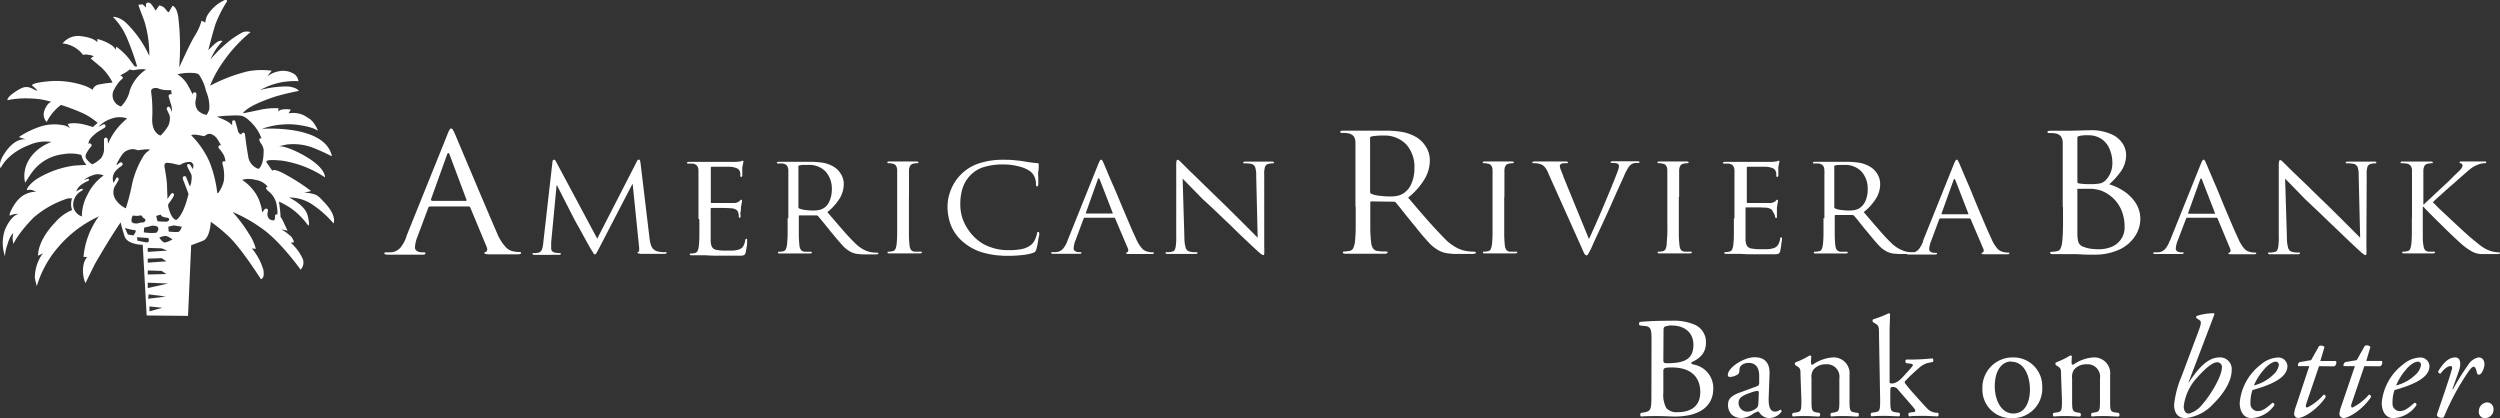 <svg xmlns="http://www.w3.org/2000/svg" viewBox="0 0 389.17 65.09"><rect x="0" y="0" width="389.17" height="65.09" fill="#333333" stroke="none"/><defs><style>.cls-1,.cls-2,.cls-3{fill:#fff}.cls-2{fill-rule:evenodd}</style></defs><g id="Layer_2" data-name="Layer 2"><g id="tagline"><path class="cls-1" d="M27.63 11.58a4.58 4.58 0 011.71 1.88 9.31 9.31 0 01.66 1.32.85.85 0 010-.18.32.32 0 01.41-.21.28.28 0 01.17.28s0 .37-.11.87a2 2 0 00.31 1.62 2.43 2.43 0 001.38.72 2.62 2.62 0 00.42-.91 6 6 0 00-.5-2.76A7.23 7.23 0 0031 11.66c-.1-.11-.28-.32-1.42-.32a7.82 7.82 0 00-2 .24m-4.2 11.79c.05 0-.06-.19-.93-.1s-1 .13-1 .13a1.83 1.83 0 00-1.29-.11c-.65.23-1 .29-1.91 2.07a.7.7 0 00-.09.37 5.52 5.52 0 01.48-.39c.15-.11.28-.1.35 0 .26.25 0 .43-.29.65a3.74 3.74 0 00-.77.71 1.85 1.85 0 00-.26 1.76 6.16 6.16 0 00.41-.72s.15-.17.28-.1.13.34.06.47l-.6 1a2.06 2.06 0 00.21 2 3.89 3.89 0 001.56 1.32 32.87 32.87 0 00.95-3.68 14.33 14.33 0 011.69-4.29 3 3 0 011.17-1.15m-3.18-12.52a4.48 4.48 0 01-.93.63c-.54.27-.54.41-.54.41s.33 0 .37.26-.5.24-1.28 1.73a1.8 1.8 0 001 2.75 5 5 0 001.37-2.51 6.55 6.55 0 012.53-3.24 4.88 4.88 0 00-1.74.08 1.47 1.47 0 01-.82-.11m6.39 5.35c-.18-.71-.32-1.12-.32-1.12a.28.28 0 01.15-.31.25.25 0 01.32 0l-.07-.63s.11-.07-.56-.05a3.67 3.67 0 01-1.41-.25 1.15 1.15 0 00-.88 0 .47.47 0 00-.28.47 22 22 0 01.17 4.2C23.62 20.8 25 21.1 25 21.1a7.36 7.36 0 001.14-1.43 2.59 2.59 0 00.27-1.67c-.19-.45-.43-.93-.43-.93a.34.34 0 01.11-.41.23.23 0 01.34.07 3 3 0 01.26.49.5.5 0 00.09.2 4.69 4.69 0 00-.17-1.26m7.12 2s.78.29 1.41.61a3.6 3.6 0 011 .72v-.5a.24.24 0 01.22-.26.26.26 0 01.28.21s.3 1 .37 1.33c.15.67.58.65.58.65a.3.3 0 01.28-.27c.24 0 .27.29.27.29s.19 1.68.49 3.35a2.37 2.37 0 001.6 2s.85-.34.81-3a2.32 2.32 0 00-.44-1c-.17-.27-.32-.59-.17-.71s.3 0 .3 0l-.3-.69a6.85 6.85 0 00-1.71-2.19 3 3 0 00-1.06-.67A8.44 8.44 0 0035.9 18a14.86 14.86 0 00-2.17.17m-3.94 2.91a13.79 13.79 0 012.77 4 18.37 18.37 0 011.26 5 .51.51 0 00.24-.15 5.41 5.41 0 00.78-1.75 6.53 6.53 0 00-.2-2.64c-.06-.22 0-.37.13-.43a.4.4 0 01.3.06v-.24a2.71 2.71 0 00-.21-.73 5.81 5.81 0 00-.76-1.09.3.3 0 010-.45.25.25 0 01.33 0s-.28-.52-.59-1a2 2 0 00-1.06-.82 1 1 0 00-.63.13c-.21.11-.28.22-.41.22s-.43-.11-1.1-.2-.89.07-.89.07M37.69 28a7.17 7.17 0 011.61 1.45 6.07 6.07 0 011.21 2.21 5.91 5.91 0 01.3 1.41l.32-.41c.13-.17.26-.24.44-.15s.15.32.09.6a1.08 1.08 0 00.13.81c.19.36.75.39.75.39a.23.23 0 00.22-.14 1.72 1.72 0 00.06-.56c0-.09 0-.17.16-.22s.21 0 .21 0v-.52a10.31 10.31 0 00-.19-1.29 3.55 3.55 0 00-.45-1 3.63 3.63 0 00-.8-.84c-.24-.24-.37-.33-.31-.52a.23.23 0 01.24-.17l-.34-.33a2.92 2.92 0 00-1.59-.72 3.82 3.82 0 00-2.06 0m-10.3-2.42a5.71 5.71 0 00-1.5-.24c-.28.09-.36.33-.23.95a21.29 21.29 0 01.34 2.49c0 .68.09 2 .05 2.15s.17-.2.32-.39.35-.61.61-.43 0 .45-.09.67c-.28.45-.64.93-.64.93s-.17.18 0 .69c.48 1.8 1.17 1.84 1.17 1.84s.91-.37 1.73-3.29c.16-.58.2-.76.2-.76l-.76-2s-.32-.59 0-.72.35 0 .48.35l.48 1.18a1.69 1.69 0 00.2-.5l.06-.47a2.62 2.62 0 000-.8c-.09-.24-.58-1.13-.58-1.13s-.22-.41 0-.54.45.17.5.28l.28.48s.21-.61 0-.83-.22-.34-.82-.26a2.62 2.62 0 00-1 .35.42.42 0 01-.39.07c-.26 0-.39-.09-.39-.09m-11.28 1.75a2.23 2.23 0 00-1.77 0c-1.07.39-1.24.72-1.24.72l.41-.17s.26-.11.31.06 0 .17-.16.26a4.83 4.83 0 00-1.19.71 2 2 0 00-.62.93 4.3 4.3 0 01.49-.3c.33-.17.48-.15.52-.08s0 .17-.19.28a2.46 2.46 0 00-1.3 2.28 2 2 0 001.36 1.69 6.89 6.89 0 01.87-3.38 7.92 7.92 0 012.51-3m3.7-8.87a4 4 0 00-1.62-.18 5.15 5.15 0 00-2.9 1.48l.65-.31s.3-.21.43.05a.3.3 0 01-.15.43l-.78.47a5.52 5.52 0 00-1.34 1.15 1.44 1.44 0 00-.35.87s.2-.19.37 0a.26.26 0 01.06.39 5.56 5.56 0 00-.82 1.21c-.15.48 0 .68.3 1a2.74 2.74 0 00.68.58 4.4 4.4 0 001.4-1 2.43 2.43 0 00.43-1.6v-1.25a.28.28 0 01.28-.3c.26 0 .28.17.3.41s.05.54.05.54a9.64 9.64 0 011.12-2 11.67 11.67 0 011.84-1.94m.9 15.11a1.38 1.38 0 00-.2.88c.06.47 1 .34 1 .34a2.08 2.08 0 01.73-.14c.39 0 .59-.47.26-.61s-.39-.61-.66-.47a3.09 3.09 0 01-1.11 0m3.61.06l.2.82a8.87 8.87 0 001.49.07c.33-.07.53-.55 0-.61a2.63 2.63 0 01-.79-.21l-.21-.27zm-4.86 1.9l.46 1 .85.14s.67-.82.2-.82a8.78 8.78 0 01-1.51-.34m3-.06l-.07.74a8.1 8.1 0 001.91.07c.26-.13.59-.75.13-1a1.46 1.46 0 00-1.12 0zm3.75-.14l.06.75a8.51 8.51 0 001.45.07c.39-.07.59-.82.59-.82l-1.25-.2zm-4.87 1.63l.07.54s.92.21 1.44.27.27-.67.27-.67zm3.47.08s.46.68.79.74 1.25-.47 1.25-.47a2.89 2.89 0 00-1-.54 2.26 2.26 0 00-1.04.27M23 44v.84l3.17-.7zm.13 1.82l-.07.69 2.77-.35zm.14 1.88v.76l2-.55zM23 42.1v.63l2.9-.07-.75-.49zm0-1.84v.63l2.91-.21-.75-.49zm0-1.67v.62l3.05-.2-.89-.35zm-2-28.24h.35A40.62 40.62 0 0019.8 6a10.54 10.54 0 00-2.13-3.28c-.36-.19 1-.18 2.12 1a16.67 16.67 0 013.45 5 17.74 17.74 0 00-.8-5.53c-.86-2.22-.9-2.45-.9-2.45l.67-.06.51.48V.65s.16-.49.72-.11a5.11 5.11 0 01.77 1.12l.57-.8a1.36 1.36 0 011 .58c.43.58.49.46.49.46l.59-1s.63.1.88 1.68a38.47 38.47 0 01.15 7.9c0 .06 1.81-4 2.49-5a8.94 8.94 0 001-2.26l.58.29a2.81 2.81 0 01.68-1.64A6.1 6.1 0 0135 0c.49-.06.31.26.31.26a18.83 18.83 0 00-1.81 3.62c-.42 1.35-1.08 3.94-1.08 3.94s1.21-1.31 1.7-1.43.52 0 .52 0a11.43 11.43 0 00-1 1.23 12.94 12.94 0 00-.88 1.64A21.29 21.29 0 0136 6.14a14.56 14.56 0 011.71-1.08A1.79 1.79 0 0139 5a22.36 22.36 0 00-4.22 4.57 17.42 17.42 0 00-2.08 3.78 25.21 25.21 0 015.84-2.24 11.7 11.7 0 013.76-.1l-.7.88a4.33 4.33 0 012-.83 3.18 3.18 0 012.36.58 1.79 1.79 0 01.5 1 11 11 0 00-4.92.86l-1.13.53a16.52 16.52 0 014.45-.57c1.47.19 1.66.7 1.66.7a34.87 34.87 0 00-3.69.88c-4.69 1.55-5 2.6-5 2.6s1.29-.25 2.76-.57a11.34 11.34 0 012.78-.22l-.08.48a1.73 1.73 0 011.11-.32 2.72 2.72 0 01.87.06l-.36.58a3.81 3.81 0 012.63.43c1.17.76.59.35 1.08.8a4.71 4.71 0 01.88 1.49s-.7-.68-3.75-1a12.62 12.62 0 00-5 .69s9.84-.75 10.92 4.25c0 .07-.69-.39-2.83-1.27a8.65 8.65 0 00-4.23-.54l-1.23.27s1-.18 3.76 1.33c3.65 2 3.45 3.51 3.45 3.51A16.48 16.48 0 0043.84 25c-3.24-.3-2.32.26-2 .77s.56.82.56.82.08-.59 2.47.81a29.48 29.48 0 013.56 2.34l-1.1.26a5.09 5.09 0 011.29.16c.86.19 1.1.54 1.8 1.27 2.12 2.18 1.5 3.35 1.5 3.35a16.14 16.14 0 00-3.09-2.8A6.42 6.42 0 0045 30.75s2.45 1.12 2.88 2.77.1 1.6.1 1.6a11.61 11.61 0 00-2.73-2.73 13.67 13.67 0 00-1.8-1v.23a15.81 15.81 0 01.22 2.13 5.3 5.3 0 01.42.73l.67 1.43-1-.21a7.05 7.05 0 011.62 1.19 2.46 2.46 0 01.39.83l-.51.06a7.45 7.45 0 011.9 2.6 1.62 1.62 0 01-.36 1.6s-3.19-4.47-6.07-6.44A22.44 22.44 0 0036.21 33a23.36 23.36 0 012.62 3.52 7.48 7.48 0 011 2.22l-.62-.07A9.56 9.56 0 0141 42c.24 1.46-.4 1.45-.4 1.45s-3.22-5.14-5.3-6.92a22.59 22.59 0 00-2.48-2s-.11 2.5-1.21 2.94-1.85.7-1.85.7l-.49 11-6.44-.06-.61-11s-2.4 0-2.83-1.33-.61-2.16-.61-2.16-1.35 1.88-4 6.46c-.05.09-1.48 3-1.48 3a5.07 5.07 0 01-.27-3 3 3 0 01.53-1.08H13a12.56 12.56 0 011.13-4.2c1-2 1.34-2.15 1.34-2.15A18.37 18.37 0 009 38.54a16.48 16.48 0 00-3.27 6 12.3 12.3 0 01-.31-1.32 6.56 6.56 0 01.87-3.2 3.82 3.82 0 01.43-.6l-.79.39s-.2-2.18 2.63-5.16a7.23 7.23 0 012.21-1.75l.46-.2a2.6 2.6 0 010-1.83h-.61a15.17 15.17 0 00-5.39 3C3.13 36 2.13 37.71 2.13 38a2.83 2.83 0 01-.06-1.71s-.49.28-.92 1.8a5.75 5.75 0 00-.37 1.81 6.34 6.34 0 01-.15-3.67C.87 35.22 2 33.31 3 33.31a2.49 2.49 0 00-1.34.21c-.56.32.39-1.66 1.23-2.5a3.76 3.76 0 012.72-1.17s-.78-.46-1.27-.27.24-1.06 1.66-1.88a14.82 14.82 0 015.47-1.91c.85-.07 1.64-.1 2-.12a3.25 3.25 0 01-.8-1.55A6.35 6.35 0 009.85 24a7 7 0 00-4.64 2.53c-.62.8-1.29 1.92-1.29 1.92S3 25.63 6 23.2a7.91 7.91 0 012-1.1 6.19 6.19 0 00-3.42.46C1 23.92.11 26.18.11 26.18s-.47-.67.52-2.18c1.75-2.77 3.45-2.29 3.45-2.29l-1.15-.37A13.46 13.46 0 016 19.8a7.12 7.12 0 013.76-.32 1.88 1.88 0 011.14.52l-.36-.68s1-.51 3.68.38l.24.08a9.66 9.66 0 01.75-.64 9.76 9.76 0 00-2.48-1.59 32.39 32.39 0 00-3.24-1.22A7.55 7.55 0 007.27 19a1.76 1.76 0 01-.41-1.65C7.36 15.91 8 15.86 8 15.86a11 11 0 00-3.1-.52 14.47 14.47 0 00-3.74.25s-.16-.38 1.17-1.27 1.82-1 3-.38-.33-.63-.33-.63-.26-.38 2.4-.64a13.57 13.57 0 016 .76c1 .45 1 .57 1 .57a1.31 1.31 0 01.86-.82 17.83 17.83 0 012.27-.32 8.86 8.86 0 00-1.72-2.34c-.92-.76-1.69-1.42-1.69-1.42l.47-.36a4.24 4.24 0 00-1.11-.25 1.47 1.47 0 00-.55.06 4.56 4.56 0 00-3.19-1.79 3.1 3.1 0 013-1.11c2 .25 2.41.94 2.41.94v-.52a7 7 0 012.16.93 2 2 0 01.71.75l.07-.49a9.42 9.42 0 012.26 2.24c.28.39.49.67.65.87"/><path class="cls-2" d="M63.27 36.76L69.62 21a4.74 4.74 0 01.37-.81c.08-.14.16-.2.24-.19s.16.05.25.17a6.39 6.39 0 01.37.75c.09.21.31.75.67 1.59s.79 1.89 1.31 3.11 1.06 2.5 1.62 3.84l1.62 3.8c.51 1.2.94 2.19 1.29 3a7.24 7.24 0 001.36 2.2 2.12 2.12 0 001 .62 4.15 4.15 0 001.11.15c.18 0 .27 0 .28.15s-.21.22-.56.21h-4.32c-.54 0-.82-.06-.83-.18s.07-.16.19-.18a.36.36 0 00.21-.21.64.64 0 000-.48l-2.6-6.25a.25.25 0 00-.25-.15h-6a.28.28 0 00-.28.2l-1.68 4.5a4.8 4.8 0 00-.39 1.7.62.62 0 00.35.56 1.47 1.47 0 00.71.18h.28c.19 0 .28 0 .28.15s-.15.22-.42.21h-5.43c-.36 0-.54-.06-.53-.21s.1-.15.25-.15h.81a2.21 2.21 0 001.47-.77 5.64 5.64 0 00.88-1.62m3.91-5.62h5.34c.13 0 .16-.06.12-.17l-2.62-7q-.21-.57-.42 0L67.1 31c0 .12 0 .18.08.17"/><path class="cls-3" d="M99.71 25.38l1.4 11.7a4.86 4.86 0 00.26 1.17 1.38 1.38 0 00.88.85 4.72 4.72 0 00.83.15 3.62 3.62 0 00.53 0c.11 0 .16 0 .17.1s-.17.17-.44.17h-3.51a2.06 2.06 0 01-.47-.08c-.08 0-.12-.07-.11-.11s0-.12.14-.14.09-.09.1-.22a2.42 2.42 0 000-.46l-1-9.84h-.06l-5.14 9.91c-.21.41-.36.68-.44.82s-.17.2-.25.19-.15 0-.23-.18-.23-.36-.42-.69-.35-.61-.6-1.06-.52-.94-.79-1.44-.51-.92-.72-1.29-.31-.58-.35-.64-.21-.41-.48-.92l-.88-1.73c-.34-.65-.63-1.23-.9-1.76s-.44-.87-.5-1h-.09l-.84 8.84v1a.64.64 0 00.55.59 3.76 3.76 0 00.79.09c.1 0 .16 0 .17.1s-.12.18-.38.17-.81 0-1.2 0h-2.48c-.22 0-.34 0-.35-.17s.08-.09.21-.1h.26l.37-.05a.8.8 0 00.64-.57 3.86 3.86 0 00.19-1L86 25.2c0-.22.12-.33.23-.34s.22.09.32.29l6.42 12 6.16-12a.42.42 0 01.32-.31c.13 0 .22.16.25.52m9.03 8.64v-7.45a1.24 1.24 0 00-.21-.73 1.05 1.05 0 00-.69-.35 2.43 2.43 0 00-.35 0h-.37c-.09 0-.15 0-.16-.11s.1-.16.33-.16h7.16a6.33 6.33 0 00.91-.09 1 1 0 01.29-.1c.06 0 .09.07.08.17a1.27 1.27 0 01-.06.3c0 .14-.07.34-.11.6v1.26a.25.25 0 01-.15.21c-.12 0-.17-.09-.16-.25a2.24 2.24 0 000-.31 1.64 1.64 0 00-.1-.38.79.79 0 00-.38-.39 3.17 3.17 0 00-1.11-.26h-2.87c-.09 0-.13.06-.13.19v5.26c0 .13 0 .19.13.19h3.31a1.46 1.46 0 001-.27c.13-.15.24-.24.31-.24s.1 0 .11.15-.08.45-.17 1.07c0 .21 0 .44-.06.7s0 .43 0 .52a1.64 1.64 0 010 .23.15.15 0 01-.13.13.15.15 0 01-.15-.17 1.65 1.65 0 00-.08-.63.77.77 0 00-.27-.41 1.6 1.6 0 00-.82-.26l-1-.05h-2.05c-.1 0-.15.05-.15.13v4.94a2.3 2.3 0 00.2 1 1 1 0 00.7.46 7.47 7.47 0 001.53.11h1a3.72 3.72 0 001-.18 1.29 1.29 0 00.62-.47 2.54 2.54 0 00.32-.9c0-.2.1-.3.19-.29a.12.12 0 01.11.09 1.23 1.23 0 010 .2v.46c0 .25-.07.49-.11.76a6 6 0 01-.12.63.55.55 0 01-.31.43 2.76 2.76 0 01-.82.06h-3.55c-.8 0-1.34-.06-1.63-.06h-2.05c-.23 0-.34-.05-.34-.16s0-.1.17-.11a3.4 3.4 0 00.63-.08.6.6 0 00.43-.34 2.93 2.93 0 00.18-.71 16.39 16.39 0 00.09-1.68v-2.45"/><path class="cls-2" d="M122.72 34v-7.46a1.36 1.36 0 00-.21-.74 1.05 1.05 0 00-.69-.35h-.72c-.09 0-.15 0-.16-.11s.1-.16.33-.15h4.79a12.11 12.11 0 012 .14 4.79 4.79 0 011.84.7 3.23 3.23 0 01.92.93 2.93 2.93 0 01.53 1.66 4.47 4.47 0 01-.56 2.14 8.34 8.34 0 01-2 2.26c.86 1 1.65 1.92 2.37 2.75s1.39 1.54 2 2.13a5.53 5.53 0 001.51 1.07 4.23 4.23 0 001.05.31 6.31 6.31 0 00.82.05c.12 0 .18 0 .19.12s-.15.16-.5.15h-1.49a9.41 9.41 0 01-1.36-.08 3.32 3.32 0 01-.89-.28 4.69 4.69 0 01-1.3-1c-.43-.47-.94-1.06-1.53-1.78-.45-.54-.89-1.08-1.31-1.61l-1-1.21a.38.38 0 00-.28-.11h-2.58c-.1 0-.15.05-.14.15v2.78a16.57 16.57 0 00.09 1.68 1.6 1.6 0 00.2.7.8.8 0 00.62.35h.94c.12 0 .18 0 .17.12s-.11.15-.33.15h-4.59c-.23 0-.34 0-.34-.15s.05-.11.17-.12a3.38 3.38 0 00.63-.07.61.61 0 00.43-.35 2.47 2.47 0 00.17-.7 16.07 16.07 0 00.1-1.68v-2.46m1.68-7.93v6.23a.22.22 0 00.14.23 3.14 3.14 0 00.88.22 9.17 9.17 0 001.33.09 4.37 4.37 0 00.79-.07 2.19 2.19 0 001.69-1.39 4.36 4.36 0 00.37-1.84 4 4 0 00-1-2.8 3.55 3.55 0 00-2.66-1h-.86a4.67 4.67 0 00-.54.08.23.23 0 00-.17.23"/><path class="cls-3" d="M141.49 30.66v5.79a16.39 16.39 0 00.09 1.68 1.8 1.8 0 00.19.71.81.81 0 00.63.34h.94c.12 0 .17 0 .17.11s-.11.15-.34.16h-4.67c-.23 0-.34 0-.34-.16s.05-.1.17-.11a3.4 3.4 0 00.63-.08.58.58 0 00.43-.34 2.93 2.93 0 00.18-.71 16.39 16.39 0 00.09-1.68v-9.83c0-.63-.27-1-.71-1.06a2.92 2.92 0 00-.65-.08c-.1 0-.16 0-.17-.11s.11-.16.33-.16h4.18c.22 0 .34.05.33.16s-.07.11-.17.11a3.28 3.28 0 00-.52.06.75.75 0 00-.58.33 1.46 1.46 0 00-.2.75v4.12m15.44 9.16a13.91 13.91 0 01-4-.52 8.3 8.3 0 01-2.9-1.54A6.66 6.66 0 01148 35a8.17 8.17 0 01-.5-2.88 6.64 6.64 0 01.19-1.54 7.82 7.82 0 01.72-1.85 7.06 7.06 0 013.9-3.27 11.88 11.88 0 013.93-.59c.43 0 .92 0 1.45.05s1.07.1 1.59.18a19 19 0 002.14.29c.21 0 .3.09.28.21s0 .18 0 .33 0 .4-.07.74 0 .7 0 1.11v.85c0 .17-.08.41-.19.4s-.19-.13-.17-.4a2.78 2.78 0 00-.23-1.1 2.3 2.3 0 00-.65-.85 5.1 5.1 0 00-1.68-.75 9.6 9.6 0 00-2.51-.33 9.89 9.89 0 00-3.19.45 4.82 4.82 0 00-1.64.94 5.08 5.08 0 00-1.51 2.26 8.25 8.25 0 00-.37 2.72 6.64 6.64 0 001 3.42 7.3 7.3 0 002.51 2.55 8 8 0 004 1 9.67 9.67 0 002.1-.18 3.34 3.34 0 001.55-.77 2.6 2.6 0 00.52-.83 3.33 3.33 0 00.25-.77c0-.2.1-.3.21-.29s.15.12.15.29 0 .24-.08.55-.1.63-.17 1-.14.66-.21.89a1 1 0 01-.18.35 1.1 1.1 0 01-.37.2 7.87 7.87 0 01-1.7.33 17.94 17.94 0 01-2.07.11"/><path class="cls-2" d="M166.18 37.45l4.76-11.84a5.89 5.89 0 01.28-.61c.07-.1.13-.15.19-.14s.12 0 .18.13a3 3 0 01.28.56c.07.16.24.56.5 1.2s.6 1.41 1 2.32.8 1.88 1.22 2.89.83 1.95 1.21 2.85.71 1.64 1 2.24a5.64 5.64 0 001 1.65 1.66 1.66 0 00.79.46 2.82 2.82 0 00.84.12c.13 0 .2 0 .2.11s-.16.16-.41.15h-3.29c-.41 0-.62 0-.63-.13a.15.15 0 01.15-.13.25.25 0 00.16-.16.59.59 0 000-.36L173.59 34a.2.2 0 00-.19-.11h-4.51a.21.21 0 00-.21.15l-1.26 3.38a3.61 3.61 0 00-.29 1.27.49.49 0 00.26.42 1.13 1.13 0 00.53.14h.21c.15 0 .22 0 .21.11s-.11.16-.31.15h-4.01q-.41 0-.39-.15c0-.08.07-.11.18-.11h.61a1.67 1.67 0 001.1-.58 4 4 0 00.66-1.21m2.94-4.22h4c.09 0 .11 0 .08-.13l-2-5.15c-.11-.28-.21-.28-.32 0l-1.84 5.15c0 .09 0 .14.06.13"/><path class="cls-3" d="M184.1 27.82l.27 9.13a5.69 5.69 0 00.21 1.64.85.85 0 00.61.57 4.69 4.69 0 00.6.1h.45c.11 0 .16 0 .17.11s-.13.16-.38.16h-4.25c-.21 0-.32 0-.33-.16s.06-.11.17-.11h.37a3 3 0 00.49-.1c.25 0 .42-.25.51-.61a8.77 8.77 0 00.11-1.81V25.82a3.35 3.35 0 01.05-.76c0-.13.1-.2.18-.19a.71.71 0 01.35.23l.39.38 1.15 1.14 2.45 2.38 3.09 3 2.07 2.05c.68.68 1.29 1.28 1.81 1.81l1.14 1.14-.23-9.68a3.77 3.77 0 00-.17-1.32.86.86 0 00-.65-.5 5.6 5.6 0 00-.59-.07h-.43c-.13 0-.19 0-.17-.13s.16-.15.42-.14h3.97c.24 0 .37 0 .38.14s-.08.12-.23.13a2 2 0 00-.51.06.73.73 0 00-.64.47 3.44 3.44 0 00-.13 1.22v11.17a11.33 11.33 0 010 1.15c0 .16-.08.23-.16.21s-.2-.07-.41-.23-.58-.5-1.12-1l-1-.94c-.58-.55-1.28-1.2-2.08-2s-1.59-1.51-2.36-2.26-1.67-1.57-2.45-2.28l-1.95-2-1.17-1.19"/><path class="cls-2" d="M211 32.18v-9.96a1.73 1.73 0 00-.27-1 1.42 1.42 0 00-.93-.47 2.58 2.58 0 00-.46-.06h-.49c-.13 0-.2-.05-.22-.15s.14-.21.44-.2.89 0 1.35 0h5.11a15 15 0 012.67.19 6.69 6.69 0 012.45.93 4.36 4.36 0 011.23 1.24 4 4 0 01.7 2.21 5.69 5.69 0 01-.75 2.85 10.72 10.72 0 01-2.63 3c1.14 1.34 2.19 2.57 3.16 3.67s1.84 2 2.65 2.84a7.36 7.36 0 002 1.42 5.1 5.1 0 001.4.41 8.71 8.71 0 001.09.08c.16 0 .24.06.26.15s-.2.21-.68.2h-2a9.82 9.82 0 01-1.81-.11 3.8 3.8 0 01-1.18-.37 6 6 0 01-1.74-1.37c-.58-.63-1.26-1.41-2-2.37-.6-.72-1.19-1.44-1.75-2.15s-1-1.25-1.3-1.61a.46.46 0 00-.36-.15l-3.44-.05a.17.17 0 00-.19.2v3.88c0 .95.06 1.7.13 2.25a2.12 2.12 0 00.26.93 1 1 0 00.83.47l.68.07h.57c.16 0 .24.06.23.15s-.15.2-.45.2h-6.07c-.3 0-.45-.06-.44-.2s.06-.14.22-.15a6 6 0 00.84-.1.76.76 0 00.57-.47 3.49 3.49 0 00.24-.93 20.34 20.34 0 00.12-2.25v-3.27m2.24-10.57v8.31a.31.31 0 00.19.3 3.75 3.75 0 001.17.29 12.11 12.11 0 001.77.12 4.9 4.9 0 001.06-.09 2.81 2.81 0 001-.39 3.32 3.32 0 001.22-1.46 5.82 5.82 0 00.49-2.46 5.23 5.23 0 00-1.3-3.73 4.71 4.71 0 00-3.54-1.35c-.42 0-.81 0-1.14.05a4.89 4.89 0 00-.73.1.31.31 0 00-.22.31"/><path class="cls-3" d="M234.16 30.66v5.79a16.39 16.39 0 00.09 1.68 1.65 1.65 0 00.2.71.79.79 0 00.62.34h.94c.12 0 .18 0 .17.11s-.11.15-.33.16h-4.67c-.23 0-.34 0-.33-.16s0-.1.16-.11a3.4 3.4 0 00.63-.08.56.56 0 00.43-.34 2.93 2.93 0 00.18-.71 16.39 16.39 0 00.09-1.68v-9.15a6.66 6.66 0 000-.68c0-.63-.26-1-.71-1.06a2.92 2.92 0 00-.65-.08.15.15 0 01-.17-.11c0-.11.11-.16.34-.16h4.17c.23 0 .34.05.34.16a.15.15 0 01-.17.11 3.38 3.38 0 00-.53.06.77.77 0 00-.58.33 1.47 1.47 0 00-.19.75v4.12m9.16-3.21l4 9.76c.31-.66.7-1.51 1.15-2.54s.91-2.09 1.37-3.19.88-2.1 1.24-3 .6-1.5.73-1.87a2.66 2.66 0 00.18-.72.44.44 0 00-.27-.44 2.76 2.76 0 00-.8-.08c-.14 0-.21 0-.23-.11s.14-.16.47-.16h3.69c.23 0 .35.05.35.14s-.08.13-.25.13h-.41a1.37 1.37 0 00-1.06.67 8.16 8.16 0 00-.69 1.32l-.47 1.06c-.24.51-.52 1.13-.84 1.84l-1 2.27c-.64 1.4-1.19 2.59-1.65 3.58s-.81 1.72-1 2.19-.48.95-.58 1.16-.21.3-.3.29-.23-.07-.33-.24-.24-.49-.43-.94L241 26.93a3 3 0 00-.65-1.06 1.81 1.81 0 00-.86-.4 2.67 2.67 0 00-.47-.07h-.32c-.12 0-.18-.05-.17-.13s.19-.15.54-.14h4.46c.38 0 .56.05.56.14s-.06.13-.21.13h-.41a1.27 1.27 0 00-.38.08c-.21.1-.3.23-.27.38a1.83 1.83 0 00.16.6c.11.28.24.6.4 1m17.96 3.2v5.79a13.57 13.57 0 00.1 1.68 1.65 1.65 0 00.19.71.81.81 0 00.62.34h.95c.12 0 .17 0 .16.11s-.1.15-.33.16h-4.65c-.22 0-.33 0-.33-.16s.05-.1.17-.11a3.4 3.4 0 00.63-.08.6.6 0 00.43-.34 2.55 2.55 0 00.17-.71c0-.4.08-1 .1-1.68s0-1.53 0-2.45v-7.38c0-.63-.27-1-.72-1.06a2.79 2.79 0 00-.65-.08c-.09 0-.15 0-.16-.11s.1-.16.33-.16h4.17c.23 0 .34.05.34.16s-.07.11-.17.11a3.28 3.28 0 00-.52.06.79.79 0 00-.59.33 1.58 1.58 0 00-.19.75v4.12M270 34v-6.77a6.66 6.66 0 000-.68 1.32 1.32 0 00-.2-.73 1.08 1.08 0 00-.7-.35 2.43 2.43 0 00-.35 0h-.36c-.1 0-.16 0-.17-.11s.11-.16.34-.16h7.16a6.32 6.32 0 00.9-.09 1.25 1.25 0 01.29-.1c.06 0 .09.07.09.17l-.06.3a3.87 3.87 0 00-.11.6v1.26a.25.25 0 01-.15.21c-.12 0-.18-.09-.17-.25s0-.18 0-.31a1.27 1.27 0 00-.11-.38.76.76 0 00-.37-.39 3.24 3.24 0 00-1.11-.26h-2.88c-.08 0-.12.06-.12.19v5.26c0 .13 0 .19.12.19h3.32a1.45 1.45 0 001-.27c.14-.15.24-.24.32-.24s.1 0 .1.15-.08.45-.17 1.07v1.22a.86.86 0 010 .23.14.14 0 11-.27 0A1.91 1.91 0 00276 33a.77.77 0 00-.27-.41 1.6 1.6 0 00-.82-.26l-1-.05h-2.05c-.1 0-.15.05-.14.13v4.81a2.3 2.3 0 00.2 1 1 1 0 00.7.46 7.35 7.35 0 001.53.11h1a3.64 3.64 0 001-.18 1.24 1.24 0 00.62-.47 2.36 2.36 0 00.33-.9c0-.2.09-.3.18-.29s.1 0 .11.09a.65.65 0 010 .2c0 .06 0 .21-.05.46s-.06.49-.1.76l-.12.63a.56.56 0 01-.32.43 2.72 2.72 0 01-.81.06h-3.55c-.8 0-1.35-.06-1.63-.06h-2.06c-.23 0-.34-.05-.33-.16s0-.1.16-.11a3.4 3.4 0 00.63-.08.56.56 0 00.43-.34 2.53 2.53 0 00.18-.71 16.39 16.39 0 00.09-1.68v-2.45"/><path class="cls-2" d="M284 34v-6.78a6.52 6.52 0 000-.68 1.36 1.36 0 00-.2-.74 1.08 1.08 0 00-.7-.35h-.71c-.1 0-.16 0-.17-.11s.11-.16.34-.15h4.84a12.23 12.23 0 012 .14 4.91 4.91 0 011.84.7 3.36 3.36 0 01.92.93 2.92 2.92 0 01.52 1.66 4.26 4.26 0 01-.56 2.14 8.11 8.11 0 01-2 2.26c.86 1 1.65 1.92 2.37 2.75s1.38 1.54 2 2.13a5.38 5.38 0 001.51 1.01 4 4 0 001 .31 6.31 6.31 0 00.82.05q.17 0 .18.12c0 .1-.14.16-.5.15H296a9.62 9.62 0 01-1.36-.08 3.25 3.25 0 01-.88-.28 4.58 4.58 0 01-1.31-1c-.43-.47-.94-1.06-1.52-1.78-.46-.54-.9-1.08-1.32-1.61s-.75-.94-1-1.21a.37.37 0 00-.27-.11h-2.58a.13.13 0 00-.15.15v2.84a16.57 16.57 0 00.09 1.68 1.75 1.75 0 00.19.7.82.82 0 00.63.35h.94c.12 0 .17 0 .17.12s-.11.15-.34.15h-4.59c-.23 0-.34 0-.34-.15s0-.11.17-.12a3.38 3.38 0 00.63-.07.57.57 0 00.43-.35 2.84 2.84 0 00.18-.7 16.57 16.57 0 00.09-1.68v-2.46m1.68-7.93v6.23a.25.25 0 00.15.23 3 3 0 00.87.22 9.27 9.27 0 001.33.09 4.48 4.48 0 00.8-.07 2.4 2.4 0 00.77-.29 2.54 2.54 0 00.92-1.1 4.37 4.37 0 00.36-1.84 3.93 3.93 0 00-1-2.8 3.53 3.53 0 00-2.65-1h-.86a4.58 4.58 0 00-.55.08.25.25 0 00-.17.23"/><path class="cls-2" d="M299.37 37.45l4.76-11.84a4.28 4.28 0 01.28-.61c.06-.1.12-.15.18-.14s.12 0 .19.13a3.24 3.24 0 01.27.56l.51 1.2c.27.63.59 1.41 1 2.32l1.2 2.93c.42 1 .83 1.95 1.21 2.85s.71 1.64 1 2.24a5.64 5.64 0 001 1.65 1.64 1.64 0 00.78.46 2.86 2.86 0 00.84.12c.14 0 .21 0 .21.11s-.16.16-.42.15h-3.29c-.41 0-.62 0-.63-.13a.15.15 0 01.15-.13.25.25 0 00.16-.16.54.54 0 000-.36l-2-4.69a.18.18 0 00-.19-.11h-4.5a.2.2 0 00-.21.15l-1.26 3.38a3.9 3.9 0 00-.3 1.27.49.49 0 00.27.42 1.08 1.08 0 00.53.14h.21c.14 0 .21 0 .21.11s-.11.16-.31.15h-4.01c-.27 0-.4 0-.4-.15s.08-.11.19-.11h.61a1.67 1.67 0 001.1-.58 4.47 4.47 0 00.66-1.21m2.94-4.22h4c.09 0 .12 0 .09-.13l-2-5.15c-.1-.28-.21-.28-.31 0l-1.85 5.15c0 .09 0 .14.07.13m18.79-1.16v-9.96a1.79 1.79 0 00-.28-1 1.4 1.4 0 00-.92-.46 2.71 2.71 0 00-.47-.06h-.48c-.13 0-.21-.05-.23-.15s.15-.21.45-.21h3.16l3.05-.08a7.61 7.61 0 013.48.71 3.94 3.94 0 011.68 1.55 3.35 3.35 0 01.43 1.56 4.52 4.52 0 01-.82 2.6 12.44 12.44 0 01-1.81 2 8.34 8.34 0 012.17 1 6.38 6.38 0 011.87 1.79 4.57 4.57 0 01.8 2.59 4.87 4.87 0 01-.79 2.64 5.77 5.77 0 01-2.39 2.1 9.05 9.05 0 01-4 .83h-1.2l-1.6-.08h-3.61c-.3 0-.45-.06-.45-.2s.07-.14.22-.16a4 4 0 00.84-.1.75.75 0 00.58-.46 3.16 3.16 0 00.23-.93c.07-.55.11-1.3.13-2.25s0-2 0-3.27m2.24-10.73v6.82a.24.24 0 00.2.27 9.62 9.62 0 001.7.11 7.39 7.39 0 001.64-.11 1.72 1.72 0 00.91-.55 3.53 3.53 0 00.72-1.13 3.77 3.77 0 00.28-1.44 5.58 5.58 0 00-.37-2.07 3.66 3.66 0 00-1.2-1.64 3.58 3.58 0 00-2.2-.66 4.68 4.68 0 00-.62 0 5.43 5.43 0 00-.72.1c-.24.05-.35.14-.34.28m0 8.06v6.94a4.71 4.71 0 00.18 1.32 1.27 1.27 0 00.77.66 4.91 4.91 0 001.32.32 8.8 8.8 0 001.14.06 5.09 5.09 0 001.69-.29 3.26 3.26 0 002.25-3.32 6.4 6.4 0 00-.55-2.6 5.48 5.48 0 00-2.18-2.46 4.75 4.75 0 00-1.26-.56 7.58 7.58 0 00-1.06-.18h-2.18c-.11 0-.17.06-.17.18m14.47 7.88l4.76-11.84a4.28 4.28 0 01.28-.61c.06-.1.12-.15.18-.14s.12 0 .19.13a3.24 3.24 0 01.27.56l.51 1.2c.27.63.59 1.41 1 2.32l1.2 2.93c.42 1 .83 1.95 1.21 2.85s.71 1.64 1 2.24a5.64 5.64 0 001 1.65 1.64 1.64 0 00.78.46 2.9 2.9 0 00.84.12c.14 0 .21 0 .21.11s-.16.16-.42.15h-3.29c-.41 0-.62 0-.63-.13a.15.15 0 01.15-.13.25.25 0 00.16-.16.54.54 0 000-.36l-2-4.8a.18.18 0 00-.18-.11h-4.51a.2.2 0 00-.21.15l-1.3 3.41a3.9 3.9 0 00-.3 1.27.49.49 0 00.27.42 1.08 1.08 0 00.53.14h.21c.14 0 .21 0 .21.11s-.11.16-.31.15h-4.01c-.27 0-.4 0-.4-.15s.08-.11.19-.11h.61a1.67 1.67 0 001.1-.58 4.47 4.47 0 00.66-1.21m2.94-4.22h4c.09 0 .12 0 .09-.13l-2-5.15c-.1-.28-.21-.28-.31 0l-1.85 5.15c0 .09 0 .14.07.13"/><path class="cls-3" d="M355.72 27.82L356 37a5.69 5.69 0 00.21 1.64.85.85 0 00.61.57 4.42 4.42 0 00.6.1h.45c.1 0 .16 0 .16.11s-.12.16-.37.16h-4.25c-.21 0-.33 0-.33-.16s.06-.11.16-.11h.38a2.73 2.73 0 00.48-.1c.26 0 .43-.25.52-.61a8.77 8.77 0 00.11-1.81V25.87a3.19 3.19 0 01.06-.76c0-.13.09-.2.18-.19a.71.71 0 01.35.23l.39.38 1.15 1.14 2.43 2.33q1.44 1.43 3.09 3l2.07 2.05 1.81 1.81L367.4 37l-.23-9.68A3.77 3.77 0 00367 26a.87.87 0 00-.65-.5 5.6 5.6 0 00-.59-.07h-.43c-.13 0-.19 0-.17-.13s.15-.15.42-.14h3.97c.24 0 .36 0 .37.14s-.08.12-.23.13a1.93 1.93 0 00-.5.06.76.76 0 00-.65.47 3.49 3.49 0 00-.12 1.22l-.05 11.17a8.86 8.86 0 010 1.15q0 .24-.15.21c-.07 0-.2-.07-.41-.23s-.58-.5-1.12-1l-1-.94-2.09-2c-.8-.76-1.59-1.51-2.35-2.26L358.83 31l-1.94-2-1.17-1.19M375.47 34v-7.46a1.24 1.24 0 00-.21-.73 1 1 0 00-.69-.35l-.35-.05h-.36c-.1 0-.16 0-.17-.11s.11-.16.33-.16h4.36c.22 0 .33.05.33.16s-.07.11-.17.11a3.28 3.28 0 00-.52.06.79.79 0 00-.59.33 1.58 1.58 0 00-.19.75v5.27h.09c.1-.11.37-.37.81-.77l1.49-1.4 1.57-1.46 1-1c.31-.28.57-.53.79-.77a1.1 1.1 0 00.34-.6.36.36 0 00-.27-.4c-.11 0-.18-.08-.19-.15s.1-.14.25-.14h3.59c.22 0 .33 0 .31.14s0 .13-.2.13a3.19 3.19 0 00-1.18.27 4.12 4.12 0 00-1.1.64c-.32.26-.71.59-1.16 1-.15.12-.44.38-.88.77l-1.5 1.31c-.53.47-1 .91-1.44 1.3s-.71.66-.84.79l1 1 1.76 1.65 1.81 1.69 1.19 1.07 1.36 1.11a7.61 7.61 0 00.89.63 5.29 5.29 0 00.86.4 3.89 3.89 0 00.8.2 3.44 3.44 0 00.5.05c.17 0 .26 0 .28.11s-.13.15-.46.16h-2.52a3.41 3.41 0 01-1.35-.38 9.74 9.74 0 01-1.19-.79c-.25-.19-.67-.56-1.25-1.1s-1.23-1.16-1.92-1.84-1.34-1.31-1.93-1.91-1-1-1.29-1.34h-.11v4.26c0 .71 0 1.28.1 1.68a1.65 1.65 0 00.19.71.81.81 0 00.62.34h.82c.12 0 .18 0 .17.11s-.11.15-.34.16h-4.42c-.23 0-.34 0-.34-.16s.05-.1.17-.11a3.4 3.4 0 00.63-.08.58.58 0 00.43-.34 2.93 2.93 0 00.18-.71 16.39 16.39 0 00.09-1.68v-2.45"/><path class="cls-1" d="M257.09 52.91c0-1.66-.09-2.08-1.09-2.17l-.72-.07a.36.36 0 010-.56c1.21-.11 2.73-.18 4.81-.18a8.42 8.42 0 013.76.63 2.93 2.93 0 011.71 2.8c0 1.61-.94 2.44-2.29 3.06 0 .23.18.29.43.34a3.7 3.7 0 013 3.74c0 2.59-1.93 4.34-6 4.34-.65 0-1.74-.07-2.68-.07s-1.75 0-2.58.07a.43.43 0 010-.56l.4-.07c1.19-.2 1.23-.44 1.23-2.8zm1.84 3c0 .62 0 .67 1.16.62 2.29-.09 3.52-.76 3.52-2.86s-1.64-3-3.34-3a2.72 2.72 0 00-1 .14c-.22.07-.31.18-.31.58zm0 5.19a4.35 4.35 0 00.47 2.44 2.17 2.17 0 001.77.62c2 0 3.51-.89 3.51-3.13 0-1.77-.89-3.83-4.45-3.83-1.21 0-1.3.14-1.3.59zm14.54-.96c.34-.11.38-.32.38-.65v-1c0-.83-.25-2-1.64-2-.63 0-1.39.32-1.43 1 0 .36-.05.63-.22.76a2.45 2.45 0 01-1.28.43.29.29 0 01-.31-.32c0-1.16 2.52-2.75 4.16-2.75s2.39.94 2.33 2.62l-.14 3.89c0 1 .16 1.95 1 1.95a1.36 1.36 0 00.56-.13 1 1 0 01.29-.16c.09 0 .16.13.16.29a2.35 2.35 0 01-1.88 1 1.8 1.8 0 01-1.46-.7c-.09-.13-.22-.31-.35-.31a3.33 3.33 0 00-.88.45 3.38 3.38 0 01-1.61.56 2.32 2.32 0 01-1.57-.52A2.11 2.11 0 01269 63c0-.87.43-1.38 1.86-1.9zm-1.39 3.94a2.56 2.56 0 001.37-.56c.27-.27.27-.58.29-1.05l.05-1.32c0-.25-.09-.3-.23-.3a4.17 4.17 0 00-.92.23c-1.32.45-2 .78-2 1.65a1.35 1.35 0 001.44 1.35zm8.2-5.73c0-.88 0-1-.61-1.39l-.2-.13a.32.32 0 010-.41 12.53 12.53 0 002.24-1.09.27.27 0 01.25.15 10.06 10.06 0 00-.05 1.05.24.24 0 00.25.25 6.14 6.14 0 013.13-1.14 2.48 2.48 0 012.62 2.77v3.86c0 1.61.05 1.83.85 1.94l.49.07a.39.39 0 010 .56c-.67 0-1.32-.07-2.1-.07s-1.48 0-2.09.07a.4.4 0 010-.56l.42-.07c.83-.13.85-.33.85-1.94v-3.34a1.94 1.94 0 00-2.1-2.22 2.42 2.42 0 00-1.9.79 1.88 1.88 0 00-.34 1.34v3.43c0 1.61.05 1.81.85 1.94l.41.07a.4.4 0 01-.05.56c-.6 0-1.25-.07-2-.07s-1.47 0-2.1.07a.39.39 0 010-.56l.46-.07c.83-.11.86-.33.86-1.94zm12.22-6.2c0-1.32 0-1.46-.7-1.86l-.22-.14a.33.33 0 010-.44 16.75 16.75 0 002.42-.94.23.23 0 01.22.13c0 .67-.07 1.79-.07 2.78v7.67c0 .3 0 .34.41.34s.91-.25 1.52-.87l.92-1c.62-.67.78-.92.78-1s-.11-.18-.49-.22l-.54-.07a.34.34 0 010-.56h.51a33.35 33.35 0 003.56-.18c.16.07.18.45.05.56l-.72.14a3.25 3.25 0 00-1.41.78 27.15 27.15 0 00-2 1.88c-.27.25-.3.36-.16.54.38.51.74.94 1.5 1.79s1.66 1.86 2.1 2.28a2.22 2.22 0 001.17.49h.31a.38.38 0 010 .56c-.65 0-1.42-.07-2.13-.07-.9 0-1.68 0-2.33.07a.37.37 0 010-.56l.4-.07c.34 0 .56-.09.56-.22s-.09-.29-.38-.63l-2.4-2.77a.88.88 0 00-.69-.32c-.4 0-.43.07-.43.76v1.24c0 1.61.05 1.83.85 1.94l.54.07a.4.4 0 010 .56c-.74 0-1.39-.07-2.17-.07s-1.48 0-2.15.07a.37.37 0 010-.56l.5-.07c.82-.11.85-.33.85-1.94zm25.41 8.12a4.58 4.58 0 01-4.73 4.82 4.43 4.43 0 01-4.58-4.62 4.69 4.69 0 014.76-4.83 4.47 4.47 0 014.55 4.63zm-4.81-4c-1.48 0-2.58 1.41-2.58 3.87 0 2 .92 4.23 2.89 4.23s2.59-2.02 2.59-3.74c0-1.9-.78-4.32-2.9-4.32zm7.74 2.08c0-.88 0-1-.6-1.39l-.2-.13a.32.32 0 010-.41 12.53 12.53 0 002.24-1.09.27.27 0 01.25.15 10.06 10.06 0 00-.05 1.05.24.24 0 00.25.25 6.14 6.14 0 013.13-1.14 2.48 2.48 0 012.62 2.77v3.86c0 1.61 0 1.83.85 1.94l.49.07a.39.39 0 010 .56c-.67 0-1.32-.07-2.11-.07s-1.47 0-2.08.07a.4.4 0 010-.56l.42-.07c.83-.13.85-.33.85-1.94v-3.34a1.94 1.94 0 00-2.1-2.22 2.42 2.42 0 00-1.9.79 1.88 1.88 0 00-.34 1.34v3.43c0 1.61.05 1.81.85 1.94l.4.07a.39.39 0 010 .56c-.6 0-1.25-.07-2-.07s-1.47 0-2.1.07a.4.4 0 01-.05-.56l.47-.07c.83-.11.85-.33.85-1.94zm19.84 1.18h.05c1.56-2.37 3.06-3.89 4.74-3.89a1.81 1.81 0 011.93 2c0 1.55-1.08 3.5-2.89 5.26a6.71 6.71 0 01-4.28 2.18c-1.2 0-1.79-.79-1.79-2.06a15 15 0 011.15-4.41l2.59-6.9c.47-1.25.54-1.63.23-1.86l-.52-.35a.3.3 0 01.07-.32 8.89 8.89 0 012.68-.42l.09.13c-.47 1.25-.8 2.11-1.14 3zm1.37-.78a7.92 7.92 0 00-2.11 4.48c0 .87.41 1.16.79 1.16a4.06 4.06 0 002.15-1.5c1.38-1.57 3-4.41 3-5.68a.72.72 0 00-.78-.81c-.57 0-1.66.76-3.05 2.35zM356.08 57c0 1.7-2.22 2.82-5.44 3.72a5.54 5.54 0 00-.31 2A1.15 1.15 0 00351.4 64c.81 0 1.37-.45 2.35-1.3a.3.3 0 01.29.38 4.56 4.56 0 01-3.58 2c-1.34 0-1.81-1.26-1.81-2.36a8.4 8.4 0 013.33-6 4.34 4.34 0 012.69-1.07 1.41 1.41 0 011.41 1.35zm-3.56.43a9 9 0 00-1.66 2.57 6.56 6.56 0 003-1.66 2.52 2.52 0 00.88-1.52.48.48 0 00-.52-.52c-.31.03-.89.23-1.7 1.11zM361 57l-2 5.88c-.14.43 0 .56.16.56a8.25 8.25 0 002.55-2c.22 0 .36.13.31.4-1.25 1.86-3.36 3.23-4.3 3.23a.67.67 0 01-.6-.61 4.48 4.48 0 01.31-1.28l2.05-6.18h-1.75a.56.56 0 01.25-.63l1.79-.31 1.23-2.19a.75.75 0 01.85.14l-.65 2.19h2.44a.65.65 0 01-.27.83zm7.05 0l-2 5.88c-.14.43 0 .56.16.56a8.25 8.25 0 002.55-2c.22 0 .36.13.31.4-1.25 1.86-3.36 3.23-4.3 3.23a.67.67 0 01-.6-.61 4.48 4.48 0 01.31-1.28l2.1-6.18h-1.75a.56.56 0 01.25-.63l1.79-.31 1.25-2.22a.75.75 0 01.88.16l-.65 2.19h2.44a.65.65 0 01-.27.83zm10.14 0c0 1.7-2.21 2.82-5.44 3.72a5.77 5.77 0 00-.31 2 1.15 1.15 0 001.07 1.28c.81 0 1.37-.45 2.35-1.3a.3.3 0 01.3.38 4.59 4.59 0 01-3.59 2c-1.34 0-1.81-1.26-1.81-2.36a8.42 8.42 0 013.34-6 4.29 4.29 0 012.68-1.07 1.4 1.4 0 011.41 1.35zm-3.56.43A9 9 0 00373 60a6.61 6.61 0 003-1.66 2.54 2.54 0 00.87-1.52.48.48 0 00-.52-.52c-.35.03-.91.23-1.72 1.11zm8.13.34l-1 2.82h.11a33.37 33.37 0 012.35-3.79 2.39 2.39 0 011.63-1.16c.79 0 .9.76.9 1.1a2.78 2.78 0 01-.47 1.34c-.27.33-.63.36-.72-.11s-.25-.88-.47-.88-.45.23-.78.68a38.34 38.34 0 00-3.81 7 .4.4 0 01-.38.27c-.24 0-.89-.09-.74-.59.29-.89 1.7-4.85 2.31-7 .07-.24 0-.47-.18-.47-.58 0-1.19.63-1.59 1.17-.22 0-.38-.09-.36-.36.72-1.21 1.57-2.15 2.64-2.15s.8 1.52.56 2.13zm5.4 5.88a1.34 1.34 0 01-1.28 1.44.94.94 0 01-1-1.06 1.36 1.36 0 011.28-1.39 1 1 0 011 1.01z"/></g></g></svg>
